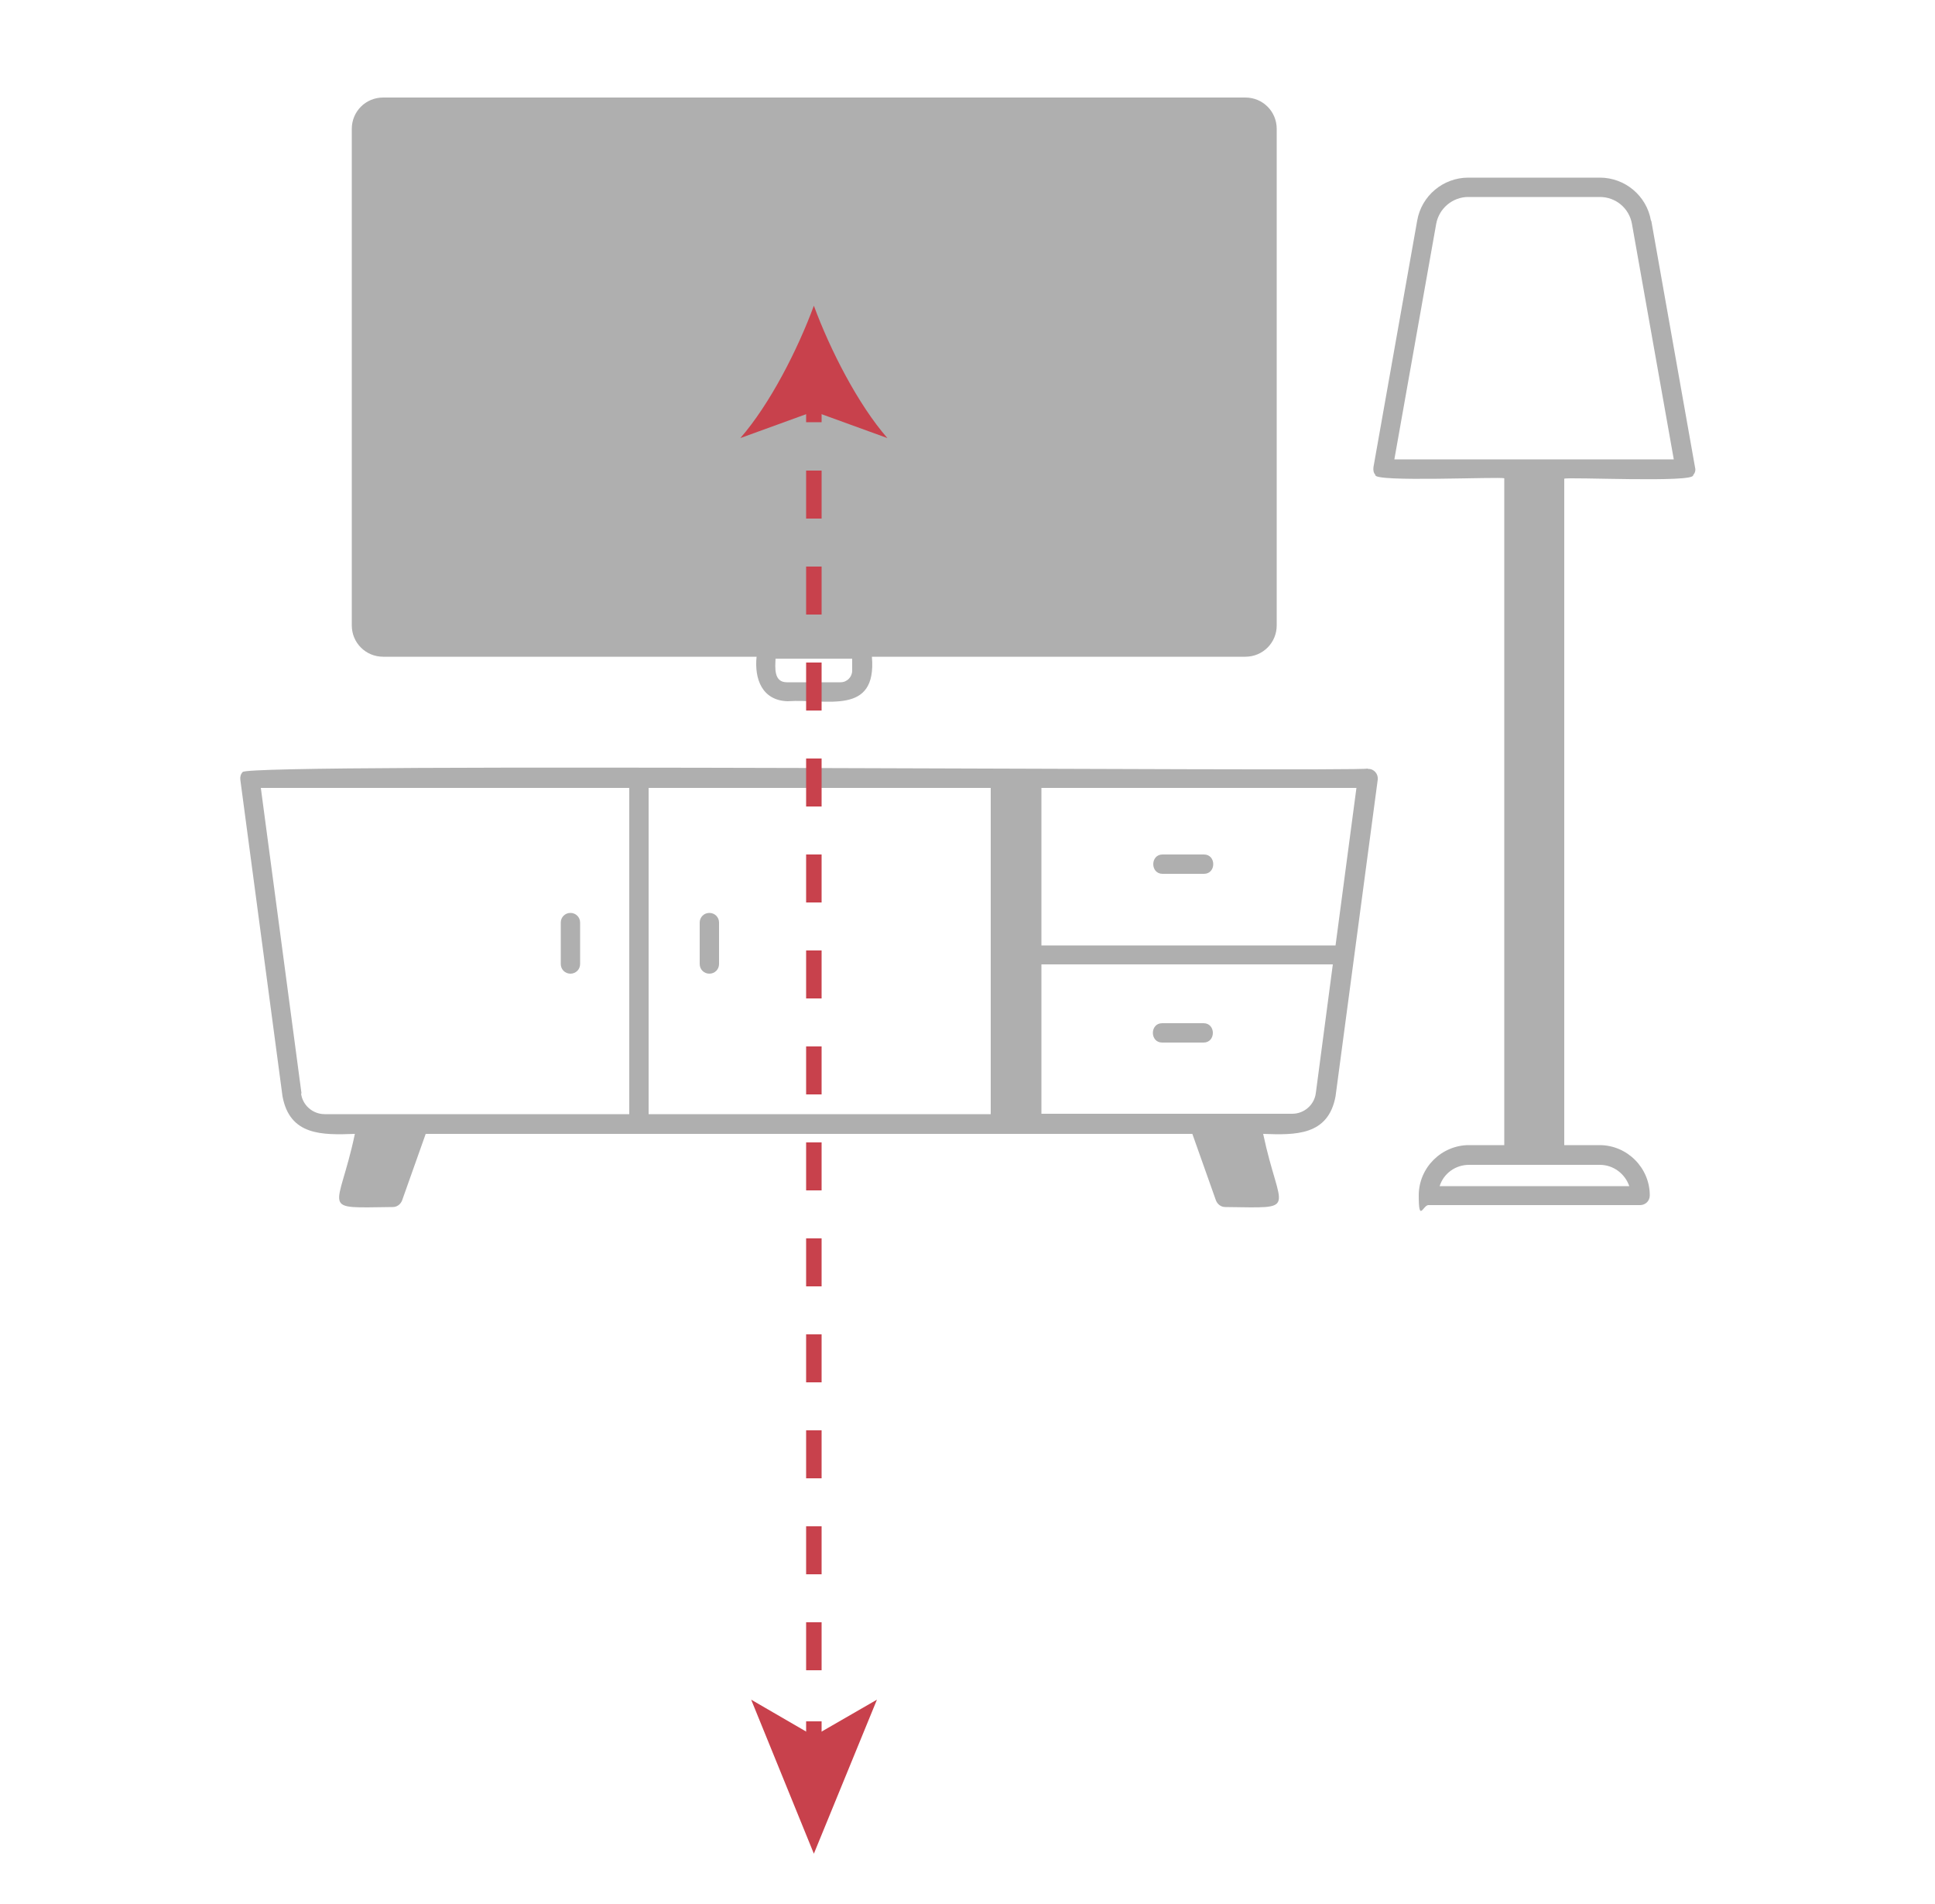<?xml version="1.0" encoding="UTF-8"?>
<svg xmlns="http://www.w3.org/2000/svg" version="1.1" viewBox="0 0 500 492">
  <defs>
    <style>
      .cls-1 {
        fill: #c8414c;
      }

      .cls-2 {
        stroke-dasharray: 12.4 12.4;
      }

      .cls-2, .cls-3 {
        fill: none;
        stroke: #c8414c;
        stroke-miterlimit: 10;
        stroke-width: 4px;
      }

      .cls-4 {
        fill: #afafaf;
      }
    </style>
  </defs>
  <!-- Generator: Adobe Illustrator 28.7.1, SVG Export Plug-In . SVG Version: 1.2.0 Build 142)  -->
  <g>
    <g id="Layer_1">
      <g>
        <path class="cls-4" d="M426.6,57c-1.1-6.4-6.7-11.1-13.2-11.1h-34c-6.5,0-12.1,4.7-13.2,11.1l-11.3,63.7c-.1.7,0,1.5.5,2-.9,2,32.6.4,33.3.9v172.3h-9.1c-7.1,0-13,5.8-13,13s1.1,2.5,2.5,2.5h54.7c1.4,0,2.5-1.1,2.5-2.5,0-7.1-5.8-13-13-13h-9.1V123.7c1-.5,33.7,1.1,33.3-.9.5-.6.7-1.3.5-2l-11.3-63.7h0ZM420.9,306.5h-48.9c1-3.2,4-5.5,7.6-5.5h33.8c3.5,0,6.5,2.3,7.6,5.5h0ZM360.3,118.7l10.8-60.8c.7-4,4.2-7,8.3-7h34c4.1,0,7.6,2.9,8.3,7l10.8,60.8h-72.2Z"/>
        <path class="cls-4" d="M99,169.7h96.5c-.6,5.7,1.4,11.3,8,11.5,10-.7,23.1,3.9,21.8-11.5h96.5c4.5,0,8.1-3.6,8.1-8.1V33.3c0-4.5-3.6-8.1-8.1-8.1H99c-4.5,0-8.1,3.6-8.1,8.1v128.3c0,4.5,3.6,8.1,8.1,8.1ZM220.2,173.3c0,1.6-1.3,3-3,3h-13.9c-3.4,0-3-3.8-2.9-6.1h19.8v3.2h0Z"/>
        <path class="cls-4" d="M353.4,198.6c-1.9.9-289.6-1.6-290.7.9-.5.5-.7,1.3-.6,2l10.9,81.8c1.9,10.2,10.3,10,18.7,9.7-4.3,20.4-9.6,19.1,9.8,18.9,1.1,0,2-.7,2.4-1.7l6.1-17.2h198.1l6.1,17.2c.4,1,1.3,1.7,2.4,1.7,19.4.2,14.1,1.5,9.8-18.9,8.3.3,16.8.5,18.7-9.7l10.9-81.8c.2-1.5-1-2.9-2.5-2.8h0ZM256,287.9h-88.4v-84.3h88.4v84.3ZM77.9,282.5l-10.5-78.9h95.2v84.3c-10.1,0-58.8,0-67.8,0-.2,0-10.7,0-10.9,0-3.1,0-5.7-2.3-6.1-5.3h0ZM340,282.5c-.4,3-3,5.3-6.1,5.3-.2,0-10.7,0-10.9,0-9,0-44.3,0-53.9,0v-38.6h75.3l-4.4,33.3h0ZM345.1,244.3h-76v-40.7h81.4l-5.4,40.7h0Z"/>
        <path class="cls-4" d="M147.4,251.6c1.4,0,2.5-1.1,2.5-2.5v-10.7c0-1.4-1.1-2.5-2.5-2.5s-2.5,1.1-2.5,2.5v10.7c0,1.4,1.1,2.5,2.5,2.5Z"/>
        <path class="cls-4" d="M183.3,251.6c1.4,0,2.5-1.1,2.5-2.5v-10.7c0-1.4-1.1-2.5-2.5-2.5s-2.5,1.1-2.5,2.5v10.7c0,1.4,1.1,2.5,2.5,2.5Z"/>
        <path class="cls-4" d="M300.4,225.8h10.7c3.2,0,3.2-5,0-5h-10.7c-3.2,0-3.2,5,0,5Z"/>
        <path class="cls-4" d="M311,264.4h-10.7c-3.2,0-3.2,5,0,5h10.7c3.2,0,3.2-5,0-5Z"/>
      </g>
    </g>
    <g id="Layer_2">
      <g>
        <line class="cls-3" x1="210.3" y1="103.1" x2="210.3" y2="109.1"/>
        <line class="cls-2" x1="210.3" y1="121.6" x2="210.3" y2="438.5"/>
        <line class="cls-3" x1="210.3" y1="444.8" x2="210.3" y2="450.8"/>
        <path class="cls-1" d="M210.3,79c-4.2,11.4-11.4,25.5-19,34.2l19-6.9,19,6.9c-7.6-8.7-14.8-22.8-19-34.2Z"/>
        <polygon class="cls-1" points="210.3 479 194.1 439.2 210.3 448.6 226.6 439.2 210.3 479"/>
      </g>
    </g>
  </g>
</svg>